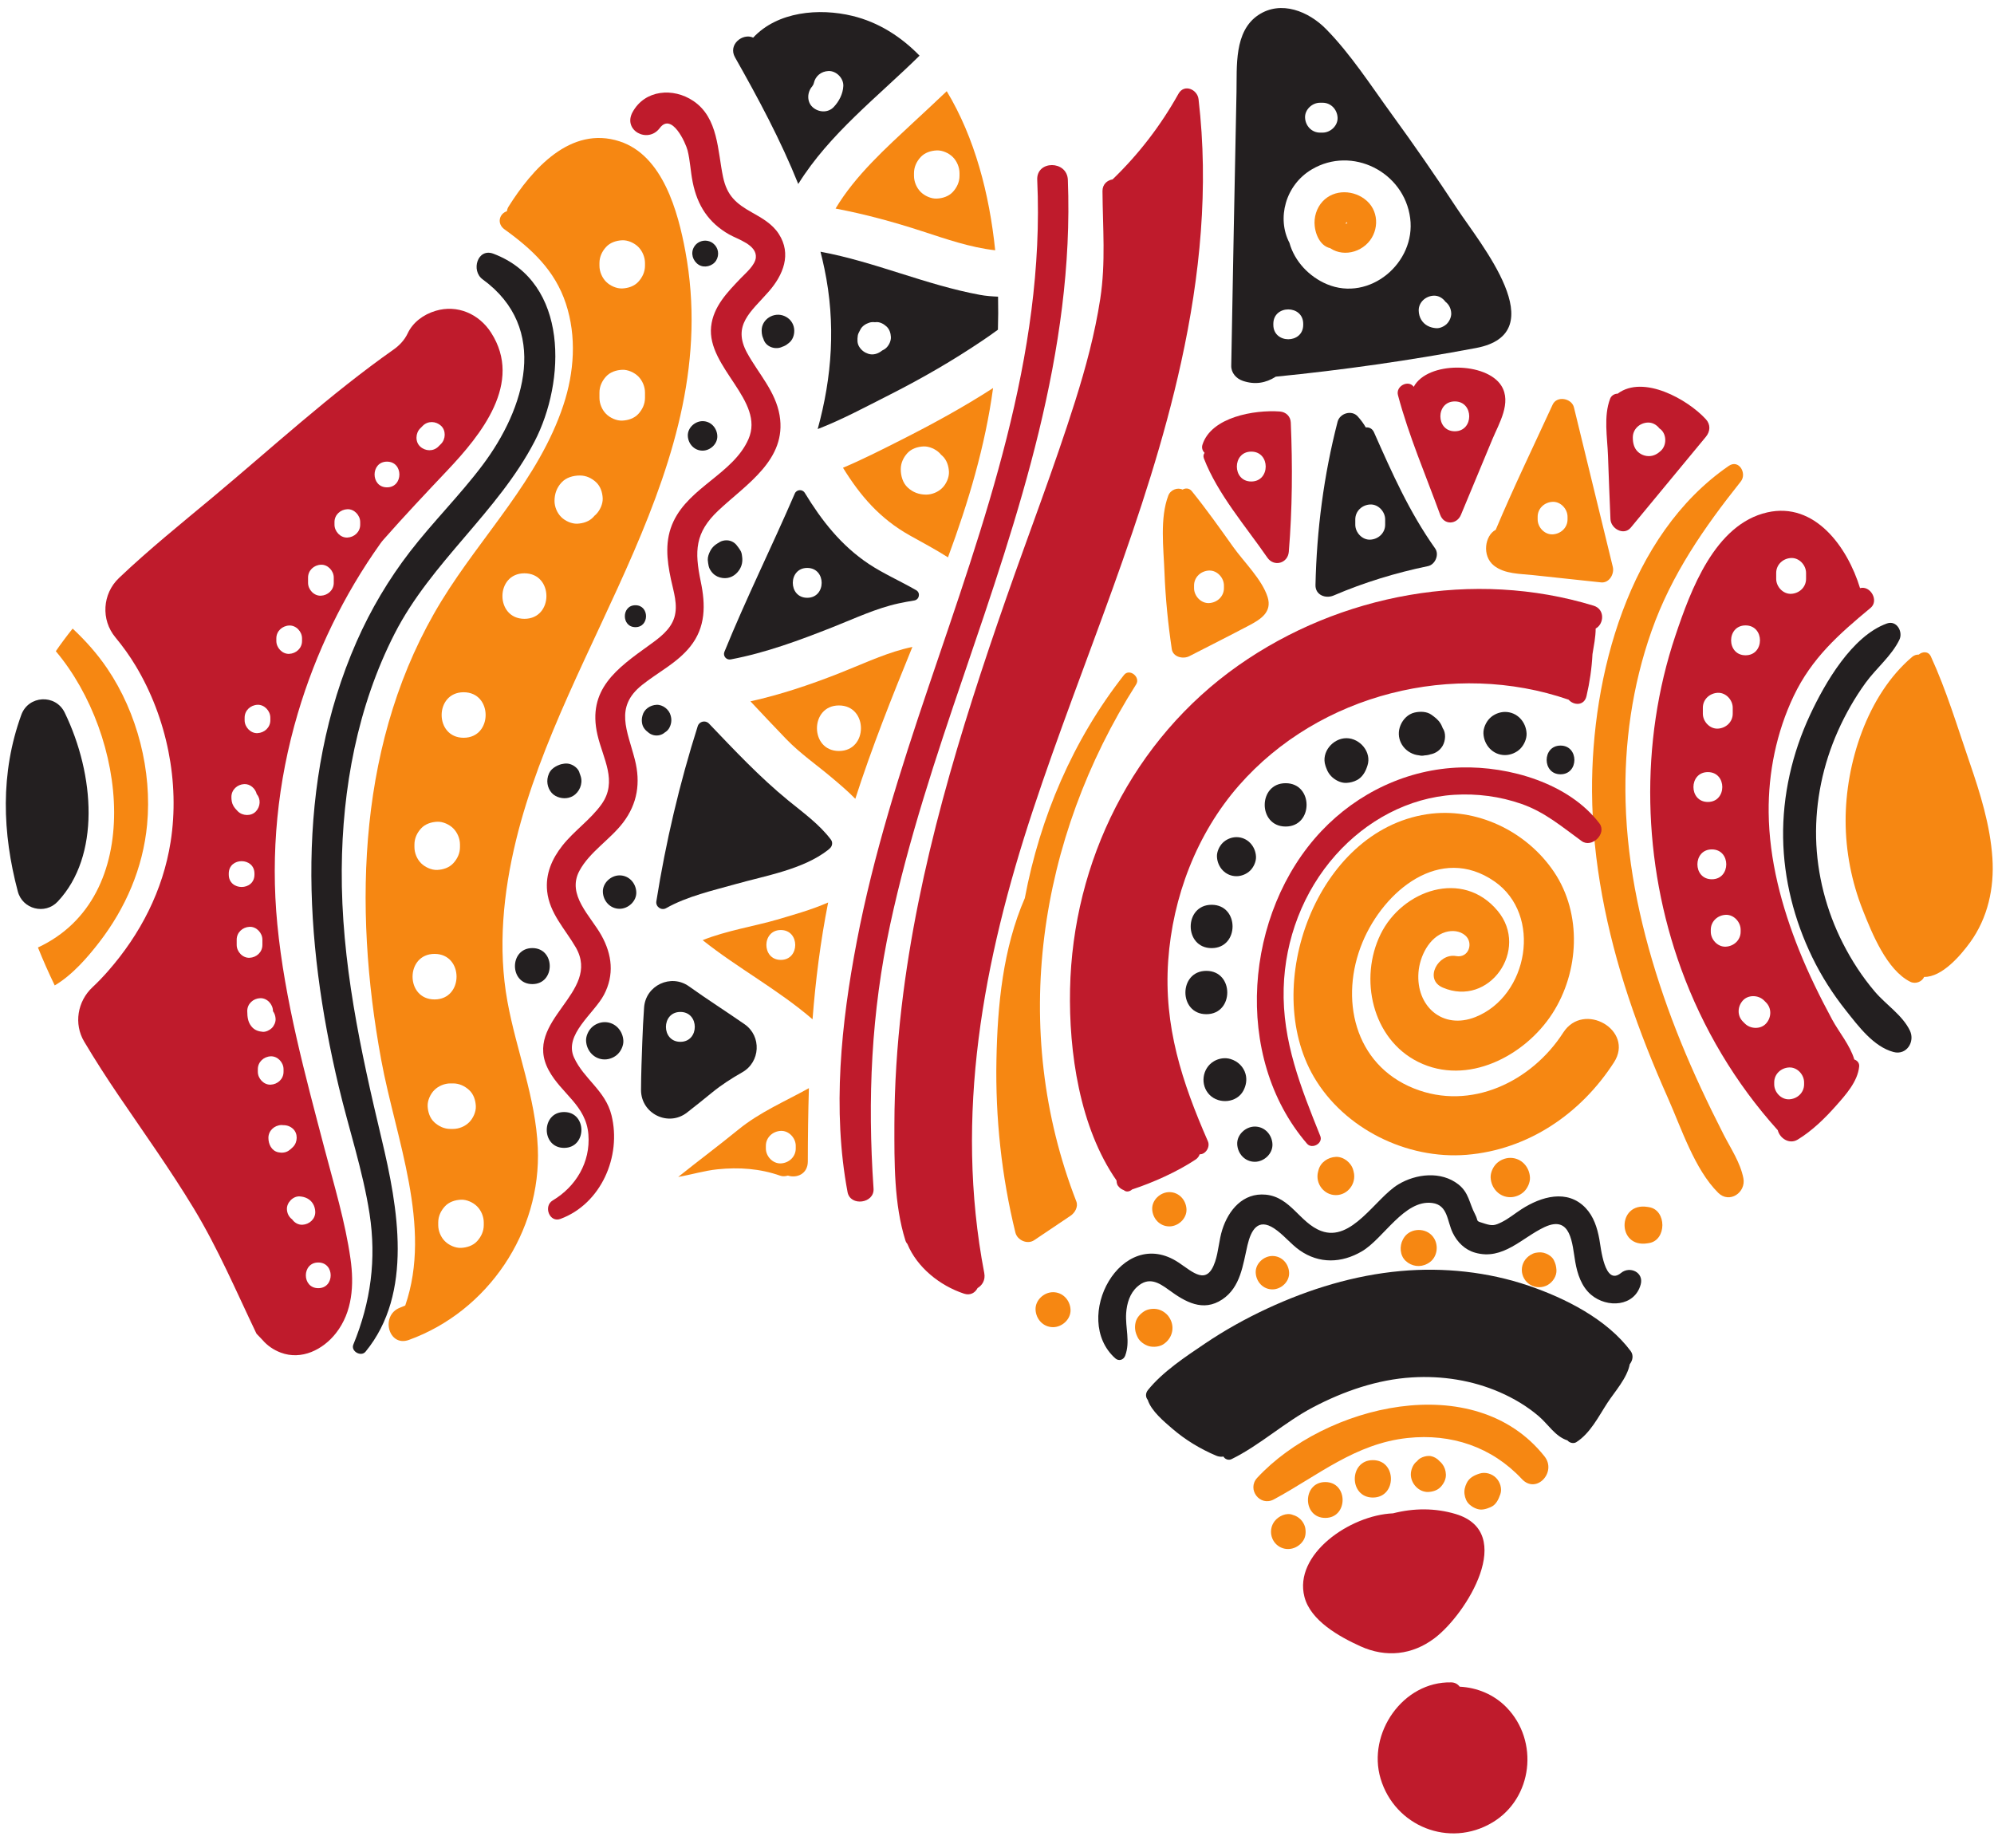 <?xml version="1.0" encoding="UTF-8"?><svg xmlns="http://www.w3.org/2000/svg" xmlns:xlink="http://www.w3.org/1999/xlink" height="414.9" preserveAspectRatio="xMidYMid meet" version="1.0" viewBox="97.9 95.7 447.6 414.9" width="447.6" zoomAndPan="magnify"><g><g id="change1_1"><path d="M 102.684 256.168 C 97.941 269.219 98.41 282.688 101.902 295.824 C 102.961 299.812 108.016 301.098 110.848 298.09 C 120.453 287.883 119.215 269.68 112.422 255.66 C 110.379 251.445 104.281 251.766 102.684 256.168" fill="#231f20"/></g><g id="change2_1"><path d="M 121.973 245.766 C 119.723 242.441 117.082 239.496 114.207 236.805 C 112.891 238.449 111.629 240.137 110.43 241.879 C 126.43 260.871 130.668 297.086 106.418 308.391 C 107.57 311.262 108.828 314.105 110.184 316.906 C 114.18 314.562 117.668 310.465 120.152 307.25 C 126.086 299.57 129.996 290.57 130.922 280.809 C 132.062 268.762 128.742 255.758 121.973 245.766" fill="#f68712"/></g><g id="change3_1"><path d="M 196.895 195.352 C 196.695 195.551 196.496 195.746 196.301 195.945 C 195.16 197.086 193.371 197.004 192.223 195.945 C 191.074 194.895 191.152 192.934 192.223 191.867 C 192.418 191.668 192.617 191.473 192.812 191.273 C 193.953 190.133 195.742 190.215 196.895 191.273 C 198.043 192.328 197.961 194.285 196.895 195.352 Z M 184.77 205.098 C 181.051 205.098 181.055 199.328 184.77 199.328 C 188.484 199.328 188.48 205.098 184.77 205.098 Z M 178.754 213.484 C 178.754 215.102 177.43 216.301 175.867 216.371 C 174.309 216.438 172.984 214.992 172.984 213.484 L 172.984 212.891 C 172.984 211.273 174.305 210.078 175.867 210.008 C 177.426 209.938 178.754 211.383 178.754 212.891 Z M 172.82 226.539 C 172.82 228.156 171.496 229.352 169.934 229.422 C 168.379 229.492 167.051 228.047 167.051 226.539 L 167.051 225.352 C 167.051 223.734 168.371 222.535 169.934 222.469 C 171.492 222.395 172.82 223.844 172.82 225.352 Z M 165.699 239.59 C 165.699 241.207 164.379 242.406 162.816 242.477 C 161.258 242.547 159.93 241.102 159.93 239.59 L 159.93 238.996 C 159.93 237.379 161.254 236.184 162.816 236.113 C 164.375 236.043 165.699 237.488 165.699 238.996 Z M 159.766 324.434 C 159.801 325.152 159.422 325.973 158.922 326.473 C 158.445 326.949 157.578 327.379 156.883 327.316 C 155.98 327.238 155.211 327.004 154.559 326.352 C 154.117 325.906 153.793 325.316 153.629 324.719 C 153.445 324.055 153.406 323.34 153.402 322.652 C 153.402 321.035 154.727 319.84 156.289 319.77 C 157.848 319.699 159.172 321.145 159.176 322.652 L 159.176 322.691 C 159.555 323.188 159.738 323.816 159.766 324.434 Z M 161.547 335.707 L 161.547 336.301 C 161.547 337.918 160.227 339.113 158.664 339.184 C 157.105 339.254 155.777 337.809 155.777 336.301 L 155.777 335.707 C 155.777 334.09 157.098 332.891 158.664 332.82 C 160.219 332.754 161.547 334.195 161.547 335.707 Z M 163.668 353.172 C 163.359 353.48 163.035 353.777 162.668 354.02 C 161.977 354.473 161.113 354.535 160.328 354.355 C 158.836 354.016 158.152 352.527 158.152 351.133 C 158.148 349.516 159.477 348.316 161.035 348.246 C 161.188 348.238 161.336 348.262 161.48 348.281 C 162.262 348.254 163.055 348.527 163.668 349.094 C 164.816 350.145 164.738 352.105 163.668 353.172 Z M 168.164 365.934 C 168.488 366.469 168.652 367.121 168.668 367.742 C 168.703 369.359 167.316 370.562 165.781 370.629 C 164.828 370.672 163.996 370.156 163.473 369.418 C 162.789 368.91 162.348 368.129 162.305 367.152 C 162.238 365.668 163.68 364.164 165.188 364.266 C 166.418 364.352 167.504 364.848 168.164 365.934 Z M 169.344 384.867 C 165.621 384.867 165.629 379.102 169.344 379.102 C 173.062 379.102 173.055 384.867 169.344 384.867 Z M 151.031 307.82 L 151.031 306.637 C 151.031 305.016 152.352 303.82 153.914 303.75 C 155.473 303.68 156.801 305.125 156.801 306.637 L 156.801 307.82 C 156.801 309.438 155.48 310.637 153.914 310.703 C 152.359 310.773 151.031 309.328 151.031 307.82 Z M 149.25 292.023 L 149.25 291.801 C 149.25 288.082 155.02 288.09 155.02 291.801 L 155.02 292.023 C 155.02 295.742 149.25 295.734 149.25 292.023 Z M 152.73 271.711 C 154.059 271.652 155.211 272.695 155.523 273.938 C 156.477 275.082 156.363 276.73 155.363 277.82 C 154.309 278.969 152.352 278.891 151.281 277.82 C 150.914 277.453 150.566 277.062 150.301 276.613 C 149.938 276.008 149.844 275.289 149.844 274.598 C 149.844 272.98 151.168 271.781 152.73 271.711 Z M 152.812 256.797 C 152.812 255.18 154.133 253.98 155.695 253.91 C 157.254 253.844 158.582 255.285 158.582 256.797 L 158.582 257.391 C 158.582 259.008 157.258 260.203 155.695 260.273 C 154.137 260.344 152.812 258.898 152.812 257.391 Z M 208.121 170.352 C 205.422 166.16 200.562 164.023 195.707 165.469 C 192.891 166.305 190.555 168.105 189.422 170.516 C 188.727 172 187.586 173.227 186.242 174.172 C 171.949 184.23 158.934 196.242 145.547 207.406 C 138.523 213.27 131.273 219.098 124.594 225.461 C 120.879 229 120.523 234.836 123.805 238.777 C 125.473 240.789 127.012 242.922 128.379 245.207 C 135.348 256.84 138.309 271.297 136.199 284.684 C 134.477 295.609 129.406 305.43 122.148 313.695 C 121.094 314.898 119.93 316.125 118.672 317.301 C 115.281 320.469 114.426 325.539 116.801 329.527 C 119.277 333.691 121.887 337.734 124.527 341.625 C 130.223 350.008 136.121 358.266 141.379 366.941 C 146.848 375.973 150.891 385.504 155.43 394.992 L 155.539 395.156 C 155.949 395.617 156.418 396.02 156.816 396.488 C 157.871 397.727 159.277 398.711 160.918 399.332 C 165.582 401.094 170.402 398.676 173.312 394.961 C 177.047 390.203 177.398 384.078 176.582 378.309 C 175.406 369.984 172.902 361.766 170.773 353.648 C 166.418 337.039 161.82 320.328 160.152 303.188 C 158.598 287.203 160.191 271.23 164.75 255.836 C 168.793 242.18 175.051 229.273 183.289 217.707 C 183.508 217.402 183.738 217.109 183.988 216.828 C 188.648 211.535 193.496 206.398 198.344 201.273 C 205.867 193.312 215.395 181.641 208.121 170.352" fill="#bf1b2c"/></g><g id="change1_2"><path d="M 179.957 399.121 C 190.746 385.977 187.215 366.695 183.59 351.488 C 178.824 331.496 174.477 311.551 174.613 290.875 C 174.734 272.68 178.152 254.234 186.484 237.938 C 194.707 221.852 209.602 210.73 217.883 194.82 C 224.863 181.406 225.688 159.082 208.66 152.656 C 205.078 151.305 203.578 156.469 206.234 158.402 C 221.312 169.375 215.824 187.348 206.195 200.141 C 201.121 206.883 195.098 212.844 189.941 219.523 C 185.137 225.754 181.129 232.512 177.957 239.711 C 164.059 271.266 166.129 306.766 173.938 339.617 C 176.195 349.113 179.359 358.484 180.852 368.145 C 182.426 378.383 181.137 387.969 177.215 397.527 C 176.598 399.027 178.945 400.355 179.957 399.121" fill="#231f20"/></g><g id="change2_2"><path d="M 215.621 224.395 C 222.207 224.395 222.195 234.613 215.621 234.613 C 209.031 234.613 209.043 224.395 215.621 224.395 Z M 201.973 261.312 C 195.387 261.312 195.398 251.094 201.973 251.094 C 208.562 251.094 208.551 261.312 201.973 261.312 Z M 206.492 370.711 C 206.492 372.098 205.91 373.324 204.992 374.324 C 204.074 375.328 202.703 375.762 201.379 375.82 C 200.105 375.879 198.652 375.211 197.766 374.324 C 196.84 373.398 196.27 372.02 196.27 370.711 L 196.27 370.117 C 196.27 368.734 196.848 367.504 197.766 366.504 C 198.688 365.5 200.059 365.066 201.379 365.008 C 202.652 364.949 204.109 365.617 204.992 366.504 C 205.922 367.43 206.492 368.809 206.492 370.117 Z M 193.895 344.012 C 193.84 342.738 194.508 341.285 195.395 340.398 C 196.32 339.473 197.695 338.902 199.008 338.902 L 199.602 338.902 C 200.984 338.902 202.215 339.48 203.215 340.398 C 204.219 341.32 204.652 342.691 204.711 344.012 C 204.77 345.285 204.102 346.738 203.215 347.625 C 202.289 348.555 200.91 349.121 199.602 349.121 L 199.008 349.121 C 197.621 349.121 196.395 348.543 195.395 347.625 C 194.391 346.703 193.957 345.336 193.895 344.012 Z M 195.445 309.828 C 202.035 309.828 202.023 320.051 195.445 320.051 C 188.859 320.051 188.871 309.828 195.445 309.828 Z M 190.93 285.273 C 190.93 283.891 191.508 282.66 192.426 281.66 C 193.348 280.656 194.719 280.223 196.039 280.164 C 197.312 280.105 198.77 280.773 199.652 281.66 C 200.582 282.59 201.152 283.965 201.152 285.273 L 201.152 285.867 C 201.152 287.254 200.57 288.48 199.652 289.48 C 198.734 290.484 197.363 290.922 196.039 290.98 C 194.77 291.035 193.312 290.367 192.426 289.48 C 191.5 288.555 190.93 287.18 190.93 285.867 Z M 223.945 204.016 C 225 202.871 226.582 202.441 228.078 202.441 C 229.465 202.438 230.695 203.02 231.691 203.938 C 232.695 204.859 233.129 206.23 233.191 207.555 C 233.246 208.824 232.578 210.277 231.691 211.164 C 231.574 211.281 231.449 211.395 231.32 211.5 L 231.098 211.758 C 230.18 212.762 228.809 213.195 227.484 213.258 C 226.211 213.312 224.758 212.645 223.871 211.758 C 222.945 210.836 222.371 209.453 222.375 208.145 C 222.379 206.562 222.863 205.188 223.945 204.016 Z M 232.461 183.82 C 232.461 182.438 233.039 181.207 233.957 180.207 C 234.879 179.203 236.25 178.77 237.57 178.711 C 238.844 178.652 240.301 179.32 241.188 180.207 C 242.113 181.133 242.684 182.512 242.684 183.82 L 242.684 185.008 C 242.684 186.391 242.105 187.621 241.188 188.621 C 240.266 189.625 238.895 190.059 237.57 190.117 C 236.301 190.176 234.844 189.508 233.957 188.621 C 233.031 187.691 232.461 186.316 232.461 185.008 Z M 232.461 154.746 C 232.461 153.363 233.039 152.137 233.957 151.137 C 234.879 150.133 236.25 149.695 237.57 149.637 C 238.844 149.578 240.301 150.246 241.188 151.137 C 242.113 152.062 242.684 153.438 242.684 154.746 L 242.684 155.344 C 242.684 156.727 242.105 157.953 241.188 158.953 C 240.266 159.961 238.895 160.395 237.57 160.453 C 236.301 160.508 234.844 159.844 233.957 158.953 C 233.031 158.027 232.461 156.652 232.461 155.344 Z M 211.809 320.535 C 209.617 308.52 210.863 296.117 213.734 284.324 C 224.543 239.961 260.68 200.23 251.738 152.074 C 250.105 143.266 246.695 130.59 236.996 127.434 C 225.918 123.824 217.297 133.762 212.074 142.051 C 211.84 142.422 211.727 142.777 211.688 143.117 C 209.984 143.656 209.352 145.891 211.152 147.188 C 217.309 151.617 222.461 156.41 224.91 163.809 C 227.375 171.238 226.801 179.309 224.359 186.66 C 218.852 203.266 206.008 215.898 197.027 230.555 C 178.203 261.273 177.113 299.051 183.465 333.586 C 186.715 351.266 194.996 370.992 188.867 388.758 C 188.469 388.926 188.074 389.094 187.672 389.25 C 183.238 390.965 185.086 398.148 189.676 396.488 C 207.414 390.07 219.441 372.266 218.625 353.352 C 218.141 342.082 213.812 331.535 211.809 320.535" fill="#f68712"/></g><g id="change3_2"><path d="M 223.707 369.316 C 232.812 365.945 237.465 355.285 235.16 346.031 C 233.773 340.461 228.996 337.977 226.762 333.113 C 224.395 327.965 231.25 323.223 233.469 319.016 C 235.82 314.555 235.316 310.02 232.91 305.691 C 230.453 301.27 225.059 296.59 227.965 291.18 C 230.238 286.941 234.867 284.164 237.766 280.355 C 241 276.105 241.723 271.395 240.414 266.242 C 238.746 259.688 235.77 254.465 242.012 249.473 C 245.621 246.586 249.891 244.52 252.832 240.852 C 256.328 236.492 256.297 231.504 255.203 226.262 C 253.781 219.422 253.883 215.273 259.133 210.316 C 265.363 204.434 274.59 198.91 272.902 188.945 C 271.988 183.562 268.191 179.609 265.645 174.992 C 262.16 168.672 266.492 165.699 270.465 161.145 C 273.707 157.438 275.656 152.746 272.711 148.199 C 271.262 145.965 268.973 144.668 266.707 143.398 C 263.137 141.402 261.098 139.641 260.211 135.449 C 258.965 129.57 259.172 122.176 253.562 118.379 C 249.016 115.297 242.645 115.836 239.891 120.879 C 237.652 124.977 243.328 128.012 245.996 124.449 C 248.699 120.836 251.836 127.832 252.242 129.461 C 252.824 131.793 252.914 134.223 253.387 136.578 C 254.438 141.832 256.934 145.691 261.586 148.336 C 263.535 149.441 267.828 150.652 267.566 153.527 C 267.41 155.234 265.27 157.016 264.188 158.148 C 261.203 161.277 258.008 164.5 257.527 169.02 C 256.555 178.195 269.695 185.652 265.906 194.281 C 262.531 201.969 252.746 204.973 249.078 212.746 C 247.086 216.969 247.562 221.285 248.504 225.73 C 249.094 228.492 250.141 231.512 249.258 234.344 C 248.41 237.066 245.906 238.898 243.699 240.484 C 236.352 245.766 229.66 250.477 232.016 260.664 C 233.254 266.027 236.609 271.094 232.918 276.254 C 230.434 279.723 226.77 282.188 224.129 285.539 C 221.785 288.512 220.312 291.914 220.719 295.758 C 221.242 300.719 224.746 304.227 227.133 308.344 C 233.078 318.609 215.039 324.734 221.074 335.953 C 223.914 341.23 229.465 343.809 229.98 350.379 C 230.469 356.57 227.195 362.062 221.961 365.18 C 219.836 366.445 221.227 370.238 223.707 369.316" fill="#bf1b2c"/></g><g id="change1_3"><path d="M 224.52 353.375 C 229.695 353.375 229.707 345.328 224.52 345.328 C 219.34 345.328 219.332 353.375 224.52 353.375" fill="#231f20"/></g><g id="change1_4"><path d="M 233.645 333.52 C 234.715 333.52 235.844 333.055 236.602 332.293 C 237.328 331.566 237.875 330.379 237.828 329.336 C 237.727 327.066 235.988 325.148 233.645 325.148 C 232.57 325.148 231.441 325.613 230.684 326.375 C 229.957 327.102 229.41 328.293 229.457 329.336 C 229.559 331.602 231.297 333.52 233.645 333.52" fill="#231f20"/></g><g id="change1_5"><path d="M 217.398 316.609 C 222.602 316.609 222.609 308.523 217.398 308.523 C 212.195 308.523 212.188 316.609 217.398 316.609" fill="#231f20"/></g><g id="change1_6"><path d="M 236.98 299.703 C 238.941 299.703 240.82 297.98 240.73 295.953 C 240.637 293.922 239.082 292.203 236.98 292.203 C 235.016 292.203 233.137 293.93 233.23 295.953 C 233.32 297.984 234.875 299.703 236.98 299.703" fill="#231f20"/></g><g id="change1_7"><path d="M 228.277 270.039 C 228.145 269.586 227.992 269.133 227.715 268.746 C 227.824 269.004 227.934 269.262 228.043 269.52 L 228.023 269.383 C 227.891 268.449 227.012 267.688 226.207 267.348 C 225.262 266.949 224.316 267.031 223.414 267.508 L 223.273 267.582 C 223.82 267.434 224.363 267.285 224.91 267.137 C 224.445 267.137 223.98 267.191 223.547 267.352 C 222.91 267.586 222.352 267.879 221.848 268.34 C 221.23 268.906 220.898 269.742 220.789 270.551 C 220.594 272.008 221.27 273.664 222.625 274.383 C 223.828 275.02 225.312 275.086 226.512 274.383 C 227.961 273.535 228.754 271.668 228.277 270.039" fill="#231f20"/></g><g id="change1_8"><path d="M 247.746 259.422 L 247.84 259.277 C 247.25 259.73 246.66 260.184 246.07 260.637 L 246.168 260.598 C 246.969 260.266 247.73 259.879 248.156 259.066 C 248.578 258.266 248.715 257.398 248.492 256.508 L 248.445 256.32 C 248.109 254.98 246.688 253.852 245.285 253.914 C 243.863 253.98 242.484 254.883 242.125 256.32 L 242.078 256.508 C 241.875 257.316 241.949 258.348 242.414 259.066 C 242.914 259.844 243.555 260.246 244.402 260.598 L 244.5 260.637 C 243.91 260.184 243.32 259.73 242.73 259.277 L 242.824 259.422 C 243.98 261.266 246.59 261.266 247.746 259.422" fill="#231f20"/></g><g id="change1_9"><path d="M 240.539 236.484 C 243.707 236.484 243.711 231.562 240.539 231.562 C 237.371 231.562 237.367 236.484 240.539 236.484" fill="#231f20"/></g><g id="change1_10"><path d="M 263.832 223.66 C 264.434 222.762 264.633 221.762 264.492 220.703 C 264.41 220.09 264.391 219.703 264.012 219.121 C 263.625 218.52 263.188 218.156 262.605 217.727 C 263.16 218.445 263.715 219.164 264.266 219.887 C 264.043 219.117 263.688 218.488 263.078 217.969 C 263.336 218.414 263.598 218.859 263.855 219.305 L 263.809 219.145 C 263.523 218.152 262.754 217.363 261.754 217.09 C 260.82 216.832 259.535 217.059 258.891 217.848 L 258.793 217.969 C 259.238 217.707 259.684 217.449 260.129 217.188 C 259.41 217.406 258.719 217.691 258.227 218.293 C 258.758 217.98 259.289 217.672 259.82 217.363 C 258.762 217.602 257.84 218.406 257.344 219.352 C 257.023 219.965 256.746 220.699 256.777 221.398 C 256.797 221.852 256.895 222.316 256.977 222.766 C 257.086 223.34 257.535 224.012 257.941 224.418 C 258.527 225.008 259.281 225.344 260.094 225.449 C 261.637 225.656 262.977 224.934 263.832 223.66" fill="#231f20"/></g><g id="change1_11"><path d="M 255.609 196.859 C 257.34 196.859 259 195.34 258.918 193.551 C 258.84 191.758 257.465 190.238 255.609 190.238 C 253.875 190.238 252.219 191.762 252.297 193.551 C 252.379 195.344 253.754 196.859 255.609 196.859" fill="#231f20"/></g><g id="change1_12"><path d="M 273.68 173.457 L 273.949 173.305 C 273.398 173.453 272.852 173.602 272.305 173.75 C 272.855 173.688 273.336 173.637 273.84 173.422 C 274.332 173.215 274.723 172.918 275.125 172.566 C 276.09 171.727 276.395 170.195 276.066 169.004 C 275.762 167.895 274.984 167.066 273.945 166.629 C 271.621 165.648 268.812 167.355 268.871 169.977 C 268.891 170.758 269.027 171.492 269.496 172.137 C 269.387 171.879 269.277 171.617 269.168 171.359 C 269.191 171.457 269.211 171.551 269.234 171.645 C 269.672 173.59 272.051 174.383 273.68 173.457" fill="#231f20"/></g><g id="change1_13"><path d="M 258.648 154.191 C 259.445 152.902 259.164 151.25 257.965 150.324 C 256.602 149.27 254.566 149.637 253.688 151.145 C 252.871 152.539 253.406 154.273 254.73 155.129 C 256.004 155.945 257.871 155.445 258.648 154.191" fill="#231f20"/></g><g id="change1_14"><path d="M 279.102 229.891 C 274.781 229.891 274.789 223.188 279.102 223.188 C 283.426 223.188 283.418 229.891 279.102 229.891 Z M 303.555 228.184 C 300 226.137 296.145 224.441 292.918 222.293 C 286.688 218.145 282.32 212.523 278.551 206.336 C 278.016 205.461 276.715 205.551 276.309 206.492 C 271.156 218.434 265.391 230.012 260.508 242.027 C 260.137 242.945 260.938 243.906 261.914 243.727 C 269.805 242.242 277.371 239.426 284.855 236.469 C 289.688 234.562 294.531 232.258 299.625 231.148 C 300.785 230.895 301.953 230.688 303.117 230.496 C 304.281 230.309 304.574 228.77 303.555 228.184" fill="#231f20"/></g><g id="change2_3"><path d="M 286.223 264.281 C 279.637 264.281 279.645 254.059 286.223 254.059 C 292.812 254.059 292.801 264.281 286.223 264.281 Z M 300.707 241.395 C 295.711 242.734 290.902 245.023 286.09 246.91 C 279.582 249.461 273.074 251.648 266.355 253.133 C 269.035 255.98 271.703 258.84 274.422 261.645 C 277.477 264.805 281.176 267.371 284.535 270.195 C 286.227 271.613 288.148 273.234 289.895 275.016 C 293.609 263.457 298.113 252.191 302.707 240.922 C 302.039 241.062 301.371 241.219 300.707 241.395" fill="#f68712"/></g><g id="change1_15"><path d="M 262.93 294.188 C 269.637 292.289 278.148 290.898 283.781 286.492 C 283.934 286.375 284.09 286.23 284.246 286.074 C 284.746 285.582 284.852 284.777 284.438 284.211 L 284.434 284.203 C 281.898 280.785 278.109 278.059 274.844 275.391 C 268.379 270.105 262.77 264.109 257.039 258.121 C 256.254 257.305 254.867 257.621 254.523 258.703 C 250.445 271.551 247.348 284.711 245.234 298.02 C 245.039 299.242 246.355 300.176 247.43 299.562 C 252.156 296.891 257.914 295.605 262.93 294.188" fill="#231f20"/></g><g id="change2_4"><path d="M 273.172 311.176 C 268.848 311.176 268.855 304.469 273.172 304.469 C 277.492 304.469 277.484 311.176 273.172 311.176 Z M 272.305 302.145 C 267.668 303.516 260.793 304.641 255.629 306.746 C 263.551 313.055 272.621 317.887 280.293 324.508 C 280.973 315.746 282.07 307.031 283.797 298.289 C 279.973 299.965 275.832 301.098 272.305 302.145" fill="#f68712"/></g><g id="change2_5"><path d="M 309.414 205.23 C 308.492 206.156 307.109 206.73 305.801 206.73 C 304.219 206.727 302.844 206.238 301.672 205.156 C 300.531 204.105 300.102 202.523 300.098 201.023 C 300.098 199.641 300.68 198.41 301.594 197.41 C 302.516 196.406 303.887 195.977 305.207 195.914 C 306.48 195.859 307.938 196.523 308.824 197.41 C 308.941 197.527 309.051 197.652 309.156 197.785 L 309.414 198.008 C 310.418 198.926 310.855 200.297 310.914 201.617 C 310.969 202.895 310.301 204.348 309.414 205.23 Z M 300.094 194.5 C 295.867 196.637 291.547 198.84 287.129 200.703 C 290.965 206.914 295.34 212.098 302.164 215.914 C 305.039 217.523 307.953 219.066 310.695 220.812 C 315.273 208.461 319.047 195.848 320.82 182.805 C 314.16 187.113 307.16 190.93 300.094 194.5" fill="#f68712"/></g><g id="change2_6"><path d="M 276.523 353.508 C 276.523 355.387 274.988 356.777 273.172 356.859 C 271.359 356.938 269.816 355.262 269.816 353.508 L 269.816 352.91 C 269.816 351.031 271.355 349.641 273.172 349.559 C 274.98 349.477 276.523 351.156 276.523 352.91 Z M 263.656 349.262 C 259.211 352.883 254.613 356.312 250.141 359.895 C 253.094 359.387 256.062 358.477 258.957 358.184 C 263.773 357.691 268.461 358.004 273.051 359.621 C 273.566 359.805 274.18 359.77 274.762 359.594 C 276.766 360.234 279.23 359.227 279.234 356.422 C 279.242 350.895 279.309 345.418 279.477 339.969 C 274.125 342.949 268.488 345.32 263.656 349.262" fill="#f68712"/></g><g id="change1_16"><path d="M 250.625 329.566 C 246.301 329.566 246.309 322.859 250.625 322.859 C 254.945 322.859 254.941 329.566 250.625 329.566 Z M 265.047 325.625 C 260.922 322.754 256.66 320.051 252.57 317.121 C 248.516 314.219 242.824 316.895 242.48 321.871 C 242.305 324.414 242.168 326.957 242.082 329.504 C 241.961 333.035 241.805 336.688 241.793 340.355 C 241.777 345.699 247.922 348.727 252.129 345.434 C 253.996 343.973 255.855 342.5 257.691 340.992 C 259.844 339.223 262.145 337.758 264.512 336.41 C 268.594 334.098 268.895 328.305 265.047 325.625" fill="#231f20"/></g><g id="change1_17"><path d="M 285.035 119.738 C 283.738 121.098 281.605 120.945 280.293 119.738 C 278.969 118.523 279.082 116.375 280.219 115.094 C 280.316 114.945 280.41 114.797 280.492 114.641 C 280.523 114.543 280.562 114.445 280.586 114.348 C 280.922 112.805 282.191 111.719 283.852 111.645 C 285.605 111.562 287.281 113.242 287.203 114.996 C 287.125 116.766 286.246 118.473 285.035 119.738 Z M 289.25 99.27 C 281.773 97.461 272.438 98.27 266.969 104.148 C 264.625 103.059 261.262 105.695 262.895 108.578 C 268.098 117.766 273.145 127.176 277.086 137 C 284.09 125.738 294.84 117.52 304.316 108.195 C 300.188 103.957 295.137 100.695 289.25 99.27" fill="#231f20"/></g><g id="change1_18"><path d="M 296.898 173.73 C 296.602 174.027 296.27 174.234 295.918 174.387 C 295.059 175.094 293.91 175.484 292.801 175.117 C 291.938 174.832 291.281 174.332 290.797 173.578 C 290.273 172.77 290.336 171.887 290.457 170.992 C 290.508 170.609 290.844 170.059 291.039 169.668 C 291.43 168.891 292.246 168.387 293.043 168.129 C 293.461 167.992 293.898 167.977 294.324 168.035 L 294.527 168.008 C 295.406 167.934 296.277 168.418 296.898 168.988 C 297.559 169.594 297.844 170.492 297.883 171.359 C 297.922 172.195 297.48 173.148 296.898 173.73 Z M 321.938 162.293 C 320.582 162.238 319.23 162.141 317.898 161.895 C 305.676 159.645 294.305 154.473 282.078 152.207 C 282.395 153.453 282.691 154.707 282.953 155.969 C 285.559 168.398 284.668 180.336 281.449 192.016 C 286.945 189.895 292.332 186.984 297.785 184.223 C 304.91 180.609 311.832 176.609 318.453 172.141 C 319.617 171.355 320.773 170.551 321.906 169.715 C 321.98 167.273 321.992 164.797 321.938 162.293" fill="#231f20"/></g><g id="change2_7"><path d="M 311.789 138.781 C 310.867 139.785 309.496 140.223 308.176 140.277 C 306.902 140.336 305.449 139.668 304.562 138.781 C 303.637 137.855 303.066 136.48 303.066 135.168 L 303.066 134.574 C 303.066 133.191 303.645 131.961 304.562 130.961 C 305.484 129.957 306.855 129.523 308.176 129.465 C 309.449 129.406 310.902 130.074 311.789 130.961 C 312.715 131.891 313.285 133.266 313.285 134.574 L 313.285 135.168 C 313.285 136.555 312.707 137.781 311.789 138.781 Z M 310.418 116.172 C 307.969 118.52 305.469 120.816 302.992 123.121 C 296.773 128.926 289.91 135.062 285.461 142.52 C 292.051 143.766 298.504 145.523 304.918 147.613 C 310.344 149.379 315.676 151.246 321.293 151.883 C 319.992 139.234 316.707 126.602 310.418 116.172" fill="#f68712"/></g><g id="change3_3"><path d="M 293.988 362.52 C 292.605 342.352 293.461 323.016 297.73 303.195 C 301.832 284.156 307.977 265.641 314.258 247.23 C 326.512 211.305 339.09 174.566 337.605 136.074 C 337.438 131.66 330.531 131.648 330.73 136.074 C 332.539 175.555 318.762 213.109 306.312 249.926 C 299.98 268.664 293.941 287.59 290.223 307.047 C 286.723 325.355 284.688 344.848 288.156 363.312 C 288.773 366.578 294.219 365.859 293.988 362.52" fill="#bf1b2c"/></g><g id="change3_4"><path d="M 366.941 117.965 C 366.684 115.762 363.719 114.457 362.438 116.746 C 358.441 123.898 353.539 130.285 347.648 135.969 C 346.449 136.16 345.371 137.062 345.379 138.586 C 345.43 146.777 346.137 154.578 344.879 162.766 C 343.68 170.59 341.613 178.262 339.23 185.801 C 334.52 200.703 328.883 215.316 323.738 230.074 C 313.34 259.902 303.973 290.238 300.289 321.719 C 299.266 330.477 298.684 339.289 298.668 348.109 C 298.656 356.586 298.57 366.008 301.141 374.16 C 301.242 374.484 301.402 374.746 301.59 374.957 C 303.762 380.184 308.82 384.285 314.293 386.098 C 315.711 386.57 316.797 385.891 317.336 384.844 C 318.391 384.219 319.137 383.035 318.844 381.488 C 312.055 346.047 318.582 311.359 329.785 277.512 C 340.875 244.02 355.457 211.551 363.043 176.977 C 367.301 157.578 369.266 137.75 366.941 117.965" fill="#bf1b2c"/></g><g id="change3_5"><path d="M 424.664 435.566 C 420.039 434.176 415.18 434.23 410.605 435.41 C 400.891 435.816 388.234 444.637 390.715 454.176 C 392.113 459.555 398.609 463.133 403.285 465.254 C 409.008 467.852 414.898 467.219 419.898 463.453 C 427.121 458.012 438.379 439.688 424.664 435.566" fill="#bf1b2c"/></g><g id="change2_8"><path d="M 388.125 435.77 C 386.68 435.164 384.883 436.047 384.016 437.168 C 382.602 439 383.094 441.727 385.113 442.906 C 386.988 444.004 389.312 443.281 390.457 441.508 C 391.031 440.617 391.078 439.496 390.852 438.496 C 390.668 437.836 390.332 437.262 389.848 436.773 C 389.359 436.289 388.785 435.953 388.125 435.77" fill="#f68712"/></g><g id="change2_9"><path d="M 395.391 436.438 C 400.57 436.438 400.578 428.391 395.391 428.391 C 390.215 428.391 390.203 436.438 395.391 436.438" fill="#f68712"/></g><g id="change2_10"><path d="M 406.07 431.867 C 411.477 431.867 411.484 423.469 406.07 423.469 C 400.668 423.469 400.656 431.867 406.07 431.867" fill="#f68712"/></g><g id="change2_11"><path d="M 415.289 424.996 L 415.223 425.176 C 415.746 424.488 416.273 423.809 416.797 423.121 C 416.445 423.375 416.07 423.605 415.75 423.898 C 415.023 424.562 414.594 425.715 414.594 426.68 C 414.594 428.738 416.406 430.711 418.531 430.613 C 419.547 430.566 420.602 430.234 421.312 429.461 C 422 428.711 422.512 427.727 422.465 426.68 C 422.426 425.789 422.168 425.004 421.621 424.297 C 421.238 423.801 420.762 423.48 420.262 423.121 C 420.789 423.809 421.312 424.488 421.84 425.176 L 421.77 424.996 C 421.496 424.289 421.18 423.727 420.566 423.25 C 420 422.812 419.266 422.496 418.531 422.527 C 417.934 422.555 417.363 422.711 416.836 422.988 C 416.031 423.41 415.605 424.191 415.289 424.996" fill="#f68712"/></g><g id="change2_12"><path d="M 430.051 426.477 C 428.844 426.852 427.695 427.418 427.117 428.641 C 426.73 429.465 426.527 430.227 426.652 431.148 C 426.762 431.977 427.102 432.828 427.734 433.406 C 428.238 433.867 428.82 434.211 429.473 434.422 C 430.539 434.766 431.531 434.438 432.504 434.023 C 433.75 433.492 434.27 432.285 434.688 431.109 C 435.129 429.867 434.617 428.34 433.719 427.441 C 432.793 426.52 431.324 426.078 430.051 426.477" fill="#f68712"/></g><g id="change2_13"><path d="M 383.852 432.281 C 393.805 426.91 402.105 419.754 413.867 418.496 C 423.676 417.445 432.797 420.508 439.527 427.719 C 442.762 431.184 447.406 426.168 444.609 422.637 C 428.848 402.719 395.211 411.148 380.109 427.438 C 377.727 430.008 380.723 433.973 383.852 432.281" fill="#f68712"/></g><g id="change2_14"><path d="M 545.141 288.328 C 544.648 280.891 542.402 273.773 539.996 266.77 C 537.277 258.855 534.828 250.668 531.328 243.062 C 530.766 241.836 529.43 241.93 528.609 242.645 C 528.098 242.629 527.574 242.777 527.133 243.152 C 517.02 251.727 512.164 267.113 512.191 279.988 C 512.203 286.812 513.535 293.652 516.047 299.996 C 518.125 305.246 521.434 313.438 526.684 316.078 C 527.859 316.672 529.344 316.102 529.816 314.996 C 533.844 315.074 538.027 310.141 540.121 307.262 C 544.113 301.773 545.586 295.027 545.141 288.328" fill="#f68712"/></g><g id="change1_19"><path d="M 521.465 235.656 C 513.625 238.469 507.555 249.012 504.215 256.168 C 500.199 264.766 498.016 274.27 498.164 283.773 C 498.305 293.059 500.641 302.199 504.68 310.539 C 506.754 314.828 509.332 318.852 512.297 322.578 C 515.09 326.09 518.457 330.648 522.945 331.855 C 525.863 332.637 527.82 329.555 526.629 327.062 C 524.977 323.598 521.25 321.234 518.762 318.312 C 515.93 314.988 513.543 311.309 511.566 307.418 C 507.859 300.129 505.746 291.953 505.566 283.773 C 505.387 275.551 507.109 267.324 510.457 259.816 C 512.152 256.012 514.227 252.359 516.672 248.984 C 519.051 245.707 522.5 242.949 524.266 239.301 C 525.121 237.531 523.672 234.867 521.465 235.656" fill="#231f20"/></g><g id="change3_6"><path d="M 496.609 225.648 L 496.609 224.312 C 496.609 222.434 498.145 221.039 499.961 220.961 C 501.773 220.879 503.312 222.559 503.312 224.312 L 503.312 225.648 C 503.312 227.527 501.777 228.922 499.961 229 C 498.152 229.082 496.609 227.402 496.609 225.648 Z M 494.324 325.469 C 493.098 326.805 490.824 326.711 489.582 325.469 L 489.137 325.023 C 487.809 323.699 487.906 321.621 489.137 320.281 C 490.359 318.949 492.637 319.039 493.879 320.281 C 494.027 320.43 494.176 320.578 494.324 320.727 C 495.648 322.055 495.551 324.133 494.324 325.469 Z M 496.164 338.672 C 496.164 336.793 497.699 335.398 499.516 335.32 C 501.328 335.238 502.871 336.918 502.871 338.672 L 502.871 339.117 C 502.871 340.996 501.332 342.391 499.516 342.473 C 497.707 342.551 496.164 340.871 496.164 339.117 Z M 485.277 308.207 C 483.465 308.289 481.926 306.609 481.926 304.855 L 481.926 304.41 C 481.926 302.527 483.461 301.137 485.277 301.059 C 487.086 300.977 488.629 302.656 488.629 304.41 L 488.629 304.855 C 488.629 306.734 487.094 308.125 485.277 308.207 Z M 482.164 286.371 C 486.484 286.371 486.477 293.078 482.164 293.078 C 477.84 293.078 477.848 286.371 482.164 286.371 Z M 481.273 269.02 C 485.594 269.02 485.586 275.723 481.273 275.723 C 476.949 275.723 476.957 269.02 481.273 269.02 Z M 480.145 254.57 C 480.145 252.691 481.68 251.301 483.496 251.219 C 485.309 251.137 486.852 252.816 486.852 254.57 L 486.852 255.906 C 486.852 257.785 485.312 259.18 483.496 259.262 C 481.688 259.34 480.145 257.66 480.145 255.906 Z M 489.727 236.09 C 494.051 236.09 494.043 242.797 489.727 242.797 C 485.406 242.797 485.41 236.09 489.727 236.09 Z M 517.797 232.156 C 519.734 230.551 517.766 227.078 515.43 227.723 C 512.621 218.512 505.301 208.309 494.625 210.715 C 482.812 213.379 477.391 228.25 473.992 238.359 C 465.906 262.402 466.605 289.406 475.27 313.191 C 480.145 326.566 487.441 338.836 496.965 349.41 C 497.402 351.188 499.527 352.672 501.43 351.516 C 504.652 349.562 507.52 346.762 510.008 343.953 C 512.191 341.496 514.902 338.496 515.234 335.113 C 515.316 334.305 514.797 333.762 514.137 333.527 C 513.211 330.363 510.656 327.328 509.18 324.59 C 506.457 319.535 503.906 314.371 501.77 309.043 C 497.824 299.215 495.027 288.719 494.918 278.074 C 494.824 269.129 496.676 260.051 500.531 251.953 C 504.613 243.391 510.668 238.074 517.797 232.156" fill="#bf1b2c"/></g><g id="change1_20"><path d="M 463.934 398.973 C 458.605 391.824 449.297 387.129 441.031 384.312 C 431.875 381.191 421.926 380.152 412.309 381.02 C 401.883 381.961 391.812 385.051 382.348 389.445 C 377.523 391.688 372.82 394.305 368.414 397.281 C 364.039 400.238 358.902 403.613 355.574 407.746 C 354.969 408.5 355.066 409.383 355.539 409.941 C 356.32 412.445 359.293 414.883 360.98 416.344 C 363.934 418.898 367.258 420.914 370.844 422.445 C 371.457 422.711 372.027 422.758 372.531 422.664 C 372.852 423.254 373.66 423.586 374.363 423.238 C 380.812 420.062 386.238 414.965 392.652 411.598 C 399.52 407.988 407.109 405.359 414.898 404.895 C 421.582 404.488 428.367 405.535 434.523 408.211 C 437.664 409.578 440.668 411.355 443.277 413.582 C 445.457 415.441 446.988 418.148 449.754 419.043 C 450.215 419.598 451.121 419.828 451.734 419.438 C 454.887 417.43 456.73 413.664 458.73 410.598 C 460.328 408.145 463.18 405.02 463.734 401.941 C 464.402 401.086 464.641 399.926 463.934 398.973" fill="#231f20"/></g><g id="change1_21"><path d="M 350.469 400.031 C 351.656 396.867 350.473 393.766 350.695 390.461 C 350.848 388.266 351.508 386.039 353.199 384.531 C 355.738 382.262 357.961 383.559 360.281 385.262 C 363.945 387.945 367.938 390.277 372.273 387.391 C 376.387 384.648 376.895 379.629 377.922 375.238 C 378.738 371.742 380.316 369.105 383.883 371.434 C 385.992 372.809 387.586 374.926 389.664 376.379 C 394.031 379.434 399.043 379.262 403.586 376.609 C 408.469 373.762 413.117 364.938 419.391 365.742 C 422.949 366.199 422.715 369.844 424.016 372.48 C 425.039 374.559 426.727 376.246 429.012 376.898 C 435.27 378.699 439.547 373.516 444.613 371.152 C 450.633 368.348 450.805 374.949 451.504 378.965 C 451.977 381.676 452.895 384.512 455.066 386.352 C 458.668 389.395 464.855 389.023 466.199 384.008 C 466.922 381.293 463.734 379.844 461.789 381.441 C 458.066 384.504 457.27 375.809 456.906 373.844 C 456.441 371.316 455.637 368.77 453.832 366.867 C 449.719 362.535 443.816 364.309 439.414 367.156 C 437.93 368.117 436.547 369.277 434.953 370.062 C 433.477 370.785 432.922 370.918 431.273 370.406 C 428.832 369.652 429.949 370.047 429 368.25 C 427.684 365.758 427.652 363.434 425.246 361.555 C 421.379 358.535 415.77 359.172 411.781 361.574 C 406.645 364.668 401.328 374.621 394.449 372.016 C 389.656 370.203 387.633 364.406 382.016 363.875 C 376.934 363.395 373.66 367.328 372.262 371.758 C 371.52 374.098 371.441 376.594 370.66 378.918 C 368.816 384.414 365.727 381.289 362.469 379.117 C 349.605 370.547 338.258 391.676 348.25 400.617 C 349.035 401.32 350.109 400.984 350.469 400.031" fill="#231f20"/></g><g id="change2_15"><path d="M 360.543 391.734 L 360.449 391.566 C 359.941 390.66 358.941 389.918 357.949 389.645 C 356.949 389.367 355.613 389.492 354.727 390.066 C 353.832 390.645 353.047 391.5 352.805 392.566 C 352.543 393.711 352.703 394.738 353.227 395.789 L 353.309 395.961 C 353.754 396.863 354.867 397.625 355.812 397.887 C 356.812 398.16 358.148 398.035 359.039 397.465 C 360.977 396.215 361.684 393.781 360.543 391.734" fill="#f68712"/></g><g id="change2_16"><path d="M 334.281 393.621 C 336.336 393.621 338.301 391.816 338.207 389.695 C 338.113 387.57 336.48 385.77 334.281 385.77 C 332.227 385.77 330.262 387.578 330.355 389.695 C 330.449 391.824 332.078 393.621 334.281 393.621" fill="#f68712"/></g><g id="change2_17"><path d="M 360.387 371 C 362.398 371 364.328 369.23 364.234 367.152 C 364.141 365.066 362.543 363.305 360.387 363.305 C 358.375 363.305 356.445 365.074 356.539 367.152 C 356.633 369.234 358.23 371 360.387 371" fill="#f68712"/></g><g id="change2_18"><path d="M 383.523 385.141 C 385.488 385.141 387.367 383.414 387.273 381.391 C 387.184 379.359 385.629 377.641 383.523 377.641 C 381.562 377.641 379.684 379.363 379.773 381.391 C 379.867 383.422 381.422 385.141 383.523 385.141" fill="#f68712"/></g><g id="change2_19"><path d="M 393.867 358.363 C 393.836 358.484 393.801 358.609 393.77 358.73 C 393.098 361.336 395.055 363.977 397.766 363.977 C 400.465 363.977 402.43 361.336 401.758 358.73 C 401.727 358.609 401.695 358.484 401.664 358.363 C 401.238 356.711 399.504 355.316 397.766 355.395 C 396 355.477 394.324 356.59 393.867 358.363" fill="#f68712"/></g><g id="change2_20"><path d="M 412.906 373.773 L 412.828 373.914 C 412.004 375.422 412.129 377.543 413.453 378.758 C 414.789 379.984 416.68 380.262 418.293 379.383 L 418.434 379.305 C 420.734 378.051 421.047 374.75 419.25 372.957 C 417.457 371.164 414.16 371.477 412.906 373.773" fill="#f68712"/></g><g id="change2_21"><path d="M 436.922 364.445 C 438.055 364.445 439.242 363.953 440.043 363.152 C 440.809 362.387 441.387 361.133 441.336 360.031 C 441.23 357.641 439.398 355.617 436.922 355.617 C 435.789 355.617 434.602 356.109 433.801 356.91 C 433.035 357.676 432.461 358.934 432.508 360.031 C 432.617 362.422 434.449 364.445 436.922 364.445" fill="#f68712"/></g><g id="change2_22"><path d="M 447.281 380.77 C 447.223 379.902 447.082 379.379 446.707 378.598 C 446.379 377.902 445.645 377.391 444.969 377.105 C 444.176 376.77 443.453 376.766 442.598 376.926 C 442.219 376.996 441.762 377.207 441.434 377.414 C 440.262 378.148 439.508 379.367 439.508 380.77 C 439.508 382.141 440.25 383.434 441.434 384.125 C 442.633 384.828 444.156 384.828 445.355 384.125 C 446.477 383.473 447.375 382.109 447.281 380.77" fill="#f68712"/></g><g id="change2_23"><path d="M 467.715 374.797 C 467.832 374.777 467.949 374.762 468.066 374.742 C 472.055 374.102 472.059 367.32 468.066 366.68 C 467.949 366.66 467.832 366.645 467.715 366.625 C 460.879 365.527 460.836 375.902 467.715 374.797" fill="#f68712"/></g><g id="change2_24"><path d="M 485.965 200.281 C 463.461 215.762 455.113 247.441 455.27 273.391 C 455.363 289.074 458.539 304.715 463.453 319.566 C 465.996 327.242 469.004 334.77 472.293 342.156 C 475.297 348.902 478.297 358.23 483.598 363.465 C 486.117 365.957 489.871 363.383 489.242 360.18 C 488.555 356.664 486.426 353.539 484.805 350.375 C 483.039 346.914 481.328 343.426 479.691 339.898 C 476.562 333.156 473.73 326.281 471.316 319.246 C 466.504 305.23 463.195 290.555 462.801 275.695 C 462.449 262.672 464.293 249.629 468.637 237.324 C 473.098 224.684 480.383 214.184 488.664 203.781 C 490.098 201.98 488.238 198.723 485.965 200.281" fill="#f68712"/></g><g id="change2_25"><path d="M 421.754 317.387 C 432.18 321.879 441.285 308.863 434.102 300.191 C 426.219 290.68 412.648 295.547 407.816 305.391 C 402.938 315.328 405.863 328.918 416.25 334.078 C 427.266 339.551 440.207 332.75 446.359 323.223 C 452.414 313.84 453.07 300.852 446.742 291.438 C 440.559 282.246 429.25 276.809 418.215 278.477 C 393.402 282.234 380.898 316.953 392.809 337.402 C 399.609 349.078 413.723 356.02 427.109 354.93 C 440.945 353.801 452.793 345.68 460.207 334.156 C 464.816 326.988 453.395 320.363 448.805 327.492 C 441.711 338.516 428.051 345.137 415.297 340.031 C 401.84 334.648 398.531 319.785 403.742 307.223 C 408.527 295.688 421.191 285.109 433.379 293.566 C 444.184 301.066 440.969 319.273 429.109 323.996 C 421.758 326.926 415.734 321.605 416.309 314 C 416.574 310.445 418.672 306.047 422.371 304.938 C 423.879 304.488 425.598 304.629 426.82 305.691 C 428.719 307.348 427.613 310.84 424.734 310.316 C 420.781 309.602 417.43 315.52 421.754 317.387" fill="#f68712"/></g><g id="change3_7"><path d="M 394.273 350.715 C 389.922 339.859 385.723 329.473 386.051 317.531 C 386.352 306.562 390.418 295.828 397.738 287.613 C 404.574 279.945 414.008 274.746 424.352 274.113 C 429.484 273.805 434.598 274.469 439.453 276.168 C 444.715 278.012 448.516 281.297 452.938 284.5 C 455.227 286.16 458.664 282.812 456.918 280.52 C 450.047 271.508 436.727 267.672 425.824 267.977 C 413.887 268.309 402.66 273.637 394.492 282.293 C 377.277 300.531 374.477 332.91 391.301 352.445 C 392.422 353.742 394.934 352.359 394.273 350.715" fill="#bf1b2c"/></g><g id="change1_22"><path d="M 379.578 356.496 C 381.645 356.496 383.625 354.68 383.531 352.543 C 383.434 350.402 381.793 348.59 379.578 348.59 C 377.508 348.59 375.527 350.406 375.621 352.543 C 375.719 354.688 377.359 356.496 379.578 356.496" fill="#231f20"/></g><g id="change1_23"><path d="M 374.129 333.43 C 372.895 333.055 371.52 333.266 370.41 333.914 C 367.73 335.48 367.238 339.293 369.434 341.488 C 371.555 343.613 375.547 343.285 377.012 340.516 C 377.617 339.363 377.848 338.074 377.496 336.797 C 377.043 335.145 375.75 333.922 374.129 333.43" fill="#231f20"/></g><g id="change1_24"><path d="M 368.691 323.363 C 374.949 323.363 374.961 313.637 368.691 313.637 C 362.434 313.637 362.422 323.363 368.691 323.363" fill="#231f20"/></g><g id="change1_25"><path d="M 369.879 308.531 C 376.137 308.531 376.148 298.805 369.879 298.805 C 363.621 298.805 363.609 308.531 369.879 308.531" fill="#231f20"/></g><g id="change1_26"><path d="M 375.457 292.387 C 376.578 292.387 377.762 291.898 378.555 291.105 C 379.316 290.344 379.887 289.098 379.84 288.004 C 379.73 285.629 377.914 283.621 375.457 283.621 C 374.332 283.621 373.152 284.109 372.359 284.906 C 371.598 285.664 371.023 286.914 371.074 288.004 C 371.18 290.379 373 292.387 375.457 292.387" fill="#231f20"/></g><g id="change1_27"><path d="M 386.492 281.238 C 392.75 281.238 392.762 271.512 386.492 271.512 C 380.234 271.512 380.223 281.238 386.492 281.238" fill="#231f20"/></g><g id="change1_28"><path d="M 395.43 267.59 C 395.469 267.707 395.512 267.828 395.551 267.949 C 395.891 268.949 396.41 269.77 397.258 270.422 C 398.059 271.039 399.098 271.488 400.137 271.441 C 400.98 271.402 401.793 271.188 402.539 270.793 C 403.625 270.219 404.344 269.07 404.723 267.949 C 404.766 267.828 404.805 267.707 404.848 267.59 C 405.871 264.547 403.168 261.406 400.137 261.406 C 397.105 261.406 394.406 264.551 395.43 267.59" fill="#231f20"/></g><g id="change1_29"><path d="M 415.453 265.062 C 415.793 265.172 416.074 265.207 416.449 265.258 C 416.875 265.371 417.305 265.371 417.73 265.258 C 417.988 265.227 418.25 265.188 418.512 265.148 C 418.094 265.207 417.676 265.262 417.258 265.316 C 417.922 265.266 418.574 265.215 419.191 264.969 C 418.828 265.016 418.469 265.066 418.105 265.113 L 418.277 265.109 C 419.691 265.086 421.004 264.363 421.723 263.133 C 422.387 261.996 422.539 260.227 421.723 259.105 L 421.629 258.977 C 421.766 259.301 421.902 259.625 422.039 259.949 C 421.91 259.457 421.688 258.977 421.465 258.52 C 421.617 258.875 421.77 259.23 421.918 259.59 C 421.723 259.078 421.539 258.559 421.25 258.094 C 420.707 257.234 420.02 256.719 419.215 256.141 C 418.16 255.387 416.664 255.371 415.453 255.648 C 413.984 255.98 412.852 257.137 412.289 258.477 C 411.129 261.219 412.652 264.184 415.453 265.062" fill="#231f20"/></g><g id="change1_30"><path d="M 435.734 265.199 C 436.977 265.199 438.281 264.66 439.16 263.781 C 440 262.941 440.633 261.562 440.578 260.355 C 440.461 257.73 438.453 255.512 435.734 255.512 C 434.492 255.512 433.188 256.055 432.312 256.934 C 431.473 257.77 430.84 259.148 430.891 260.355 C 431.008 262.98 433.02 265.199 435.734 265.199" fill="#231f20"/></g><g id="change1_31"><path d="M 448.195 269.512 C 452.344 269.512 452.348 263.066 448.195 263.066 C 444.047 263.066 444.043 269.512 448.195 269.512" fill="#231f20"/></g><g id="change3_8"><path d="M 455.613 231.66 C 428.762 223.465 398.75 229.004 375.883 245.074 C 352.25 261.688 338.688 289.039 338.098 317.773 C 337.809 331.824 340.238 348.773 348.527 360.688 C 348.578 361.418 348.66 361.758 349.211 362.281 C 349.473 362.535 349.801 362.73 350.152 362.852 C 350.707 363.367 351.512 363.191 352.027 362.707 C 356.816 361.129 362.121 358.746 366.277 355.996 C 366.746 355.688 367.043 355.262 367.199 354.805 C 368.438 354.895 369.629 353.234 369.035 351.883 C 363.234 338.621 359.102 326.062 360.129 311.348 C 361.129 297.059 366.523 282.852 376.004 272.023 C 394.047 251.426 424.273 243.883 450.008 252.762 C 451.152 254.078 453.508 254.184 454.023 251.973 C 454.758 248.828 455.207 245.691 455.371 242.535 C 455.676 240.652 456.082 238.695 456.086 236.789 C 457.953 235.805 458.242 232.465 455.613 231.66" fill="#bf1b2c"/></g><g id="change2_26"><path d="M 449.77 212.301 C 449.77 214.18 448.23 215.57 446.414 215.652 C 444.605 215.73 443.062 214.055 443.062 212.301 L 443.062 211.703 C 443.062 209.824 444.598 208.434 446.414 208.352 C 448.227 208.27 449.77 209.949 449.77 211.703 Z M 459.934 222.957 C 457.027 211.023 454.109 199.094 451.211 187.156 C 450.711 185.098 447.383 184.453 446.426 186.531 C 442.133 195.871 437.633 205.156 433.645 214.633 C 431.23 215.871 430.484 220.477 433.25 222.668 C 435.652 224.578 439.168 224.492 442.07 224.805 C 447.145 225.348 452.215 225.891 457.289 226.434 C 459.137 226.633 460.316 224.527 459.934 222.957" fill="#f68712"/></g><g id="change1_32"><path d="M 408.832 213.484 C 408.832 215.363 407.293 216.758 405.477 216.84 C 403.668 216.922 402.125 215.238 402.125 213.484 L 402.125 212.301 C 402.125 210.418 403.66 209.027 405.477 208.945 C 407.289 208.863 408.832 210.547 408.832 212.301 Z M 420.055 218.82 C 414.234 210.605 410.387 201.902 406.332 192.758 C 405.941 191.879 405.215 191.57 404.484 191.652 C 403.992 190.785 403.375 189.961 402.676 189.18 C 401.312 187.652 398.641 188.477 398.152 190.375 C 395.059 202.359 393.461 214.664 393.191 227.035 C 393.145 229.293 395.484 230.145 397.27 229.375 C 404.098 226.445 411.172 224.289 418.441 222.781 C 420.055 222.449 421.027 220.195 420.055 218.82" fill="#231f20"/></g><g id="change2_27"><path d="M 372.641 227.727 C 372.641 229.605 371.102 230.996 369.285 231.078 C 367.477 231.156 365.934 229.48 365.934 227.727 L 365.934 227.133 C 365.934 225.254 367.469 223.859 369.285 223.777 C 371.098 223.695 372.641 225.379 372.641 227.133 Z M 382.438 229.703 C 381.176 225.758 377.133 221.863 374.734 218.5 C 371.719 214.266 368.707 210.008 365.438 205.965 C 364.848 205.238 364.016 205.23 363.348 205.605 C 362.254 205.055 360.656 205.629 360.156 206.938 C 358.223 211.992 359.09 218.812 359.293 224.141 C 359.512 229.93 360.086 235.68 360.934 241.406 C 361.203 243.219 363.5 243.703 364.863 243.004 C 369.336 240.703 373.836 238.449 378.285 236.098 C 380.875 234.73 383.52 233.098 382.438 229.703" fill="#f68712"/></g><g id="change2_28"><path d="M 350.203 247.223 C 338.758 261.793 331.371 279.137 327.945 297.312 C 323.016 308.664 321.812 321.336 321.574 333.621 C 321.32 346.602 322.73 359.777 325.832 372.391 C 326.254 374.105 328.52 375.121 330.039 374.102 C 332.762 372.27 335.484 370.441 338.207 368.613 C 339.168 367.969 339.977 366.609 339.512 365.406 C 324.469 326.734 330.922 283.969 352.934 249.328 C 353.973 247.699 351.438 245.652 350.203 247.223" fill="#f68712"/></g><g id="change3_9"><path d="M 378.777 203.785 C 374.457 203.785 374.465 197.078 378.777 197.078 C 383.102 197.078 383.094 203.785 378.777 203.785 Z M 387.648 190.559 C 387.59 189.141 386.555 188.172 385.164 188.07 C 379.512 187.668 369.812 189.289 367.82 195.523 C 367.594 196.242 367.832 196.906 368.297 197.359 C 368.047 197.688 367.953 198.117 368.152 198.629 C 371.242 206.621 377.539 213.852 382.383 220.867 C 383.875 223.031 386.988 222.16 387.203 219.562 C 388 209.914 388.055 200.23 387.648 190.559" fill="#bf1b2c"/></g><g id="change3_10"><path d="M 424.465 192.512 C 420.141 192.512 420.148 185.809 424.465 185.809 C 428.785 185.809 428.777 192.512 424.465 192.512 Z M 434.918 182.297 C 431.586 176.945 418.379 176.703 415.242 182.531 C 414.07 180.887 411.16 182.344 411.707 184.402 C 414.129 193.523 417.957 202.41 421.188 211.273 C 422.047 213.633 424.926 213.473 425.84 211.273 C 428.191 205.613 430.547 199.957 432.902 194.297 C 434.379 190.75 437.277 186.082 434.918 182.297" fill="#bf1b2c"/></g><g id="change3_11"><path d="M 470.738 196.871 C 470.188 197.383 469.637 197.781 468.898 197.977 C 467.715 198.289 466.406 197.941 465.531 197.09 C 464.66 196.238 464.422 195.074 464.422 193.906 C 464.418 192.027 465.961 190.637 467.773 190.555 C 468.82 190.508 469.766 191.055 470.387 191.859 C 470.504 191.945 470.629 192.023 470.738 192.129 C 472.039 193.324 472.027 195.672 470.738 196.871 Z M 480.824 189.812 C 476.754 185.367 466.809 179.75 461.027 184.062 L 461.012 184.078 C 460.332 184.051 459.594 184.508 459.336 185.188 C 457.828 189.141 458.707 193.867 458.852 198.031 C 459.02 202.77 459.203 207.512 459.406 212.246 C 459.496 214.355 462.395 216.035 463.969 214.137 C 469.586 207.344 475.207 200.551 480.824 193.754 C 481.816 192.555 481.922 191.012 480.824 189.812" fill="#bf1b2c"/></g><g id="change3_12"><path d="M 436.055 478.949 C 433.242 476.07 429.477 474.52 425.555 474.324 C 425.152 473.773 424.523 473.379 423.695 473.359 C 412.809 473.09 404.781 484.797 407.801 494.945 C 411 505.691 423.238 510.57 432.887 504.82 C 441.988 499.395 443.43 486.504 436.055 478.949" fill="#bf1b2c"/></g><g id="change1_33"><path d="M 422.68 168.391 C 422.113 168.961 421.133 169.43 420.309 169.375 C 418.914 169.277 417.68 168.711 416.93 167.477 C 416.562 166.867 416.379 166.137 416.363 165.43 C 416.32 163.551 417.934 162.152 419.715 162.074 C 420.801 162.023 421.75 162.602 422.363 163.434 C 423.121 164.023 423.613 164.914 423.664 166.02 C 423.699 166.855 423.262 167.812 422.68 168.391 Z M 395.762 159.5 C 391.777 157.824 388.488 154.359 387.344 150.203 C 384.484 144.742 386.406 137.254 392.355 133.73 C 401.395 128.375 413.098 134.27 414.449 144.676 C 415.75 154.691 405.336 163.516 395.762 159.5 Z M 390.438 168.617 C 390.438 172.938 383.73 172.934 383.73 168.617 L 383.73 168.395 C 383.73 164.07 390.438 164.078 390.438 168.395 Z M 394.203 118.762 L 394.797 118.762 C 396.68 118.762 398.07 120.301 398.152 122.117 C 398.23 123.926 396.551 125.469 394.797 125.469 L 394.203 125.469 C 392.324 125.469 390.934 123.934 390.852 122.117 C 390.77 120.305 392.449 118.762 394.203 118.762 Z M 425.027 142.609 C 420.289 135.402 415.379 128.312 410.305 121.34 C 405.656 114.953 401.09 107.832 395.531 102.191 C 391.664 98.27 385.473 95.695 380.395 99.055 C 374.859 102.711 375.582 110.664 375.461 116.402 C 375.039 136.867 374.648 157.332 374.281 177.801 C 374.25 179.414 375.406 180.684 376.855 181.184 C 379.582 182.121 382.035 181.695 384.277 180.254 C 399.285 178.773 414.469 176.594 429.215 173.824 C 446.996 170.484 430.062 150.262 425.027 142.609" fill="#231f20"/></g><g id="change2_29"><path d="M 397.48 140.57 C 393.555 141.184 393.035 146.449 394.609 149.312 C 396.652 153.023 401.387 153.352 404.445 150.719 C 407.395 148.184 407.676 143.445 404.723 140.793 C 401.934 138.289 397.398 138.086 394.77 140.941 C 393.422 142.406 392.801 144.477 393.016 146.441 C 393.32 149.191 395.023 152.078 398.219 151.402 C 397.68 151.402 397.141 151.402 396.602 151.402 L 396.855 151.445 C 398.988 151.805 400.992 150.18 400.406 147.895 L 400.344 147.656 C 400.344 148.199 400.344 148.738 400.344 149.277 C 400.613 148.414 400.492 147.535 400.145 146.723 C 400.023 146.438 399.891 146.219 399.754 145.949 C 399.641 145.734 399.656 145.785 399.805 146.105 C 399.777 146.012 399.75 145.918 399.723 145.824 C 399.535 145.641 399.719 145.422 399.715 145.863 C 399.719 145.668 399.707 145.477 399.727 145.281 C 399.633 146.234 399.887 145 399.711 145.465 C 399.625 145.641 399.625 145.645 399.715 145.477 C 399.816 145.312 399.809 145.309 399.691 145.457 C 399.531 145.637 399.566 145.605 399.797 145.359 L 399.59 145.52 L 399.852 145.367 L 399.605 145.488 C 399.703 145.465 399.801 145.441 399.895 145.418 C 399.797 145.434 399.699 145.449 399.605 145.469 C 399.949 145.484 400.004 145.477 399.762 145.441 C 399.57 145.406 399.574 145.41 399.77 145.449 C 399.836 145.461 400.402 145.652 400.094 145.523 C 399.734 145.371 400.426 145.73 400.496 145.785 C 400.117 145.484 400.504 145.789 400.492 145.867 L 400.332 145.68 C 400.492 145.977 400.52 146.027 400.41 145.836 L 400.34 145.609 C 400.324 145.441 400.32 145.457 400.324 145.652 C 400.32 145.855 400.32 145.867 400.328 145.695 C 400.348 145.523 400.332 145.535 400.285 145.727 C 400.219 145.941 400.223 145.93 400.297 145.688 C 400.238 145.777 400.184 145.871 400.125 145.961 C 400.367 145.82 400.145 145.895 399.996 146.047 C 400.336 145.703 399.684 146.258 399.965 146.078 C 400.234 145.902 399.508 146.18 399.871 146.121 C 400.266 146.062 399.406 146.055 399.781 146.105 C 400.398 146.188 399.914 146.074 399.918 146.07 L 400.148 146.23 L 399.965 146.031 L 400.148 146.234 C 400 145.953 399.977 145.914 400.07 146.121 C 400.121 146.473 400.023 145.914 400.016 145.848 C 399.941 145.387 399.996 146.332 400.031 145.863 C 400.066 145.383 400.195 145.527 400.023 145.758 C 400.176 145.551 400.133 145.461 399.996 145.766 C 400.172 145.375 400.379 144.984 400.59 144.613 C 401.875 142.352 399.766 140.211 397.48 140.57" fill="#f68712"/></g></g></svg>